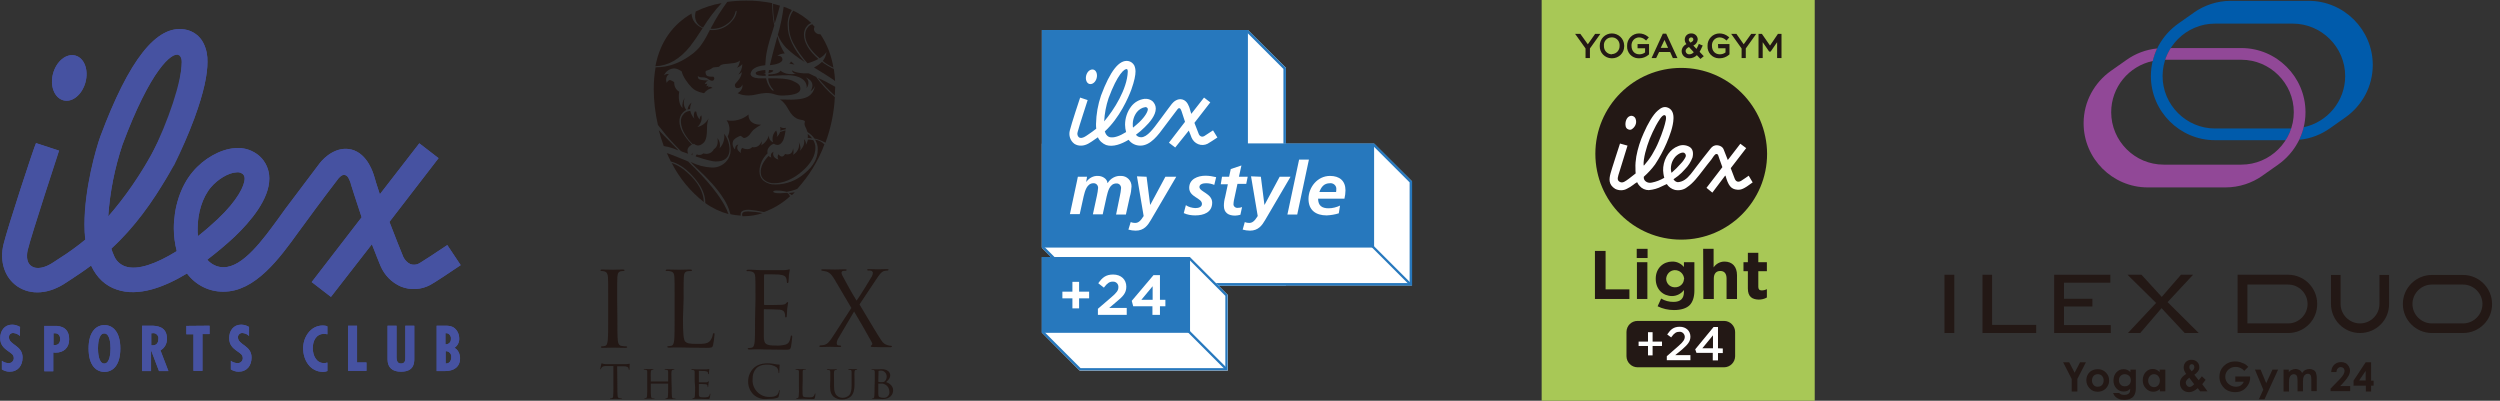 <?xml version="1.0" encoding="utf-8"?>
<!-- Generator: Adobe Illustrator 27.5.0, SVG Export Plug-In . SVG Version: 6.00 Build 0)  -->
<svg version="1.1" id="レイヤー_1" xmlns="http://www.w3.org/2000/svg" xmlns:xlink="http://www.w3.org/1999/xlink" x="0px"
	 y="0px" viewBox="0 0 1196.6 191.8" style="enable-background:new 0 0 1196.6 191.8;" xml:space="preserve">
<rect x="0" y="0" width="1196.6" height="191.8" fill="#333333" stroke="none"/>
<style type="text/css">
	.st0{fill:#A8C856;}
	.st1{fill:#231815;}
	.st2{fill:#FFFFFF;}
	.st3{fill:#4652A1;}
	.st4{fill:#2778BD;}
	.st5{fill:#005BAB;}
	.st6{fill:#914897;}
</style>
<rect x="737.9" class="st0" width="130.7" height="191.8"/>
<path class="st1" d="M804.7,32.5c-22.7,0-41.1,18.4-41.1,41.1s18.4,41.1,41.1,41.1s41.1-18.4,41.1-41.1
	C845.7,50.9,827.3,32.5,804.7,32.5"/>
<path class="st2" d="M782.9,57c-0.3-1.1-1.5-1.8-2.6-1.5c0,0,0,0,0,0c-1.8,0.5-2.6,3-2.2,4.9c0.2,1.1,1.2,1.8,2.3,1.7
	c0.2,0,0.3-0.1,0.4-0.1C782.6,61,783.6,58.9,782.9,57"/>
<path class="st2" d="M837,84.1c0,0-2.7,1.9-3.7,2.5c-1.5,0.8-2.5,0.2-3-1.1c-0.4-1.1-1.9-5-1.9-5l7.4-9.6l-2.8-2.1l-6,7.8
	c-0.8-2.2-1.2-2.9-2-5.1c-0.6-1.6-2.7-2.2-4.1-1.9c-1.3,0.3-1.9,1.2-2.7,2.2c-2.6,3.2-4,5.1-6.4,8.2c-1.6,2.1-3.4,4.8-5.5,6.1
	c-0.9,0.6-2,1-3.2,1.1c-0.9-0.1-1.6-0.6-2.1-1.4c0.5-0.4,1.5-1.1,2.2-1.6c1.2-1,2.3-2,3.3-3.2c1.6-1.6,2.8-3.5,3.6-5.6
	c0.5-2.1,0.3-4.2-1.6-5.2c-1.7-0.9-3.7-1-5.4-0.2c-3.5,1.3-6.5,5.2-7,10c-0.1,1.1-0.1,2.1,0.1,3.2c0.1,0.6,0.2,1.3,0.4,1.9
	c-1.9,1.1-3.9,1.9-6,2.3c-2.2,0.5-4.1-1-3.8-2.8c2-1.8,3.8-3.7,5.4-5.9c2.1-3.2,4-6.7,5.5-10.2c1.5-3.5,3.2-8,3.3-11.7
	c0.1-2.2-0.5-4.3-2.5-5.2s-3.5,0-5.1,1.4c-2.2,1.9-4.7,6.2-6.7,10.8c-1.6,3.5-2.8,7.3-3.5,11.1c-0.3,1.9-0.5,3.8-0.4,5.7
	c0,0.9,0,1.5,0.1,2.4c-0.6,0.5-2,1.6-3.2,2.5c-1.7,1.2-3,2.4-4.5,1.5s-0.8-2.4,0-5c0.5-1.7,3.8-12.3,3.8-12.3l-3.6-1
	c0,0-4.3,13.2-4.5,14.2c-0.8,2.9-1,5.5,2.2,7.5c1.8,0.9,4,0.9,5.7-0.1c1-0.5,2-1.1,2.9-1.8c0.6-0.5,1.2-0.9,1.9-1.3
	c0.3,0.7,0.7,1.3,1.2,1.8c1.1,1.3,2.7,2,4.4,2c2.2-0.2,4.3-0.8,6.2-1.8c1.2-0.5,1.6-0.8,2.4-1.1c0.9,1.4,2.3,2.4,3.9,2.8
	c2,0.4,4.2,0,5.8-1.3c2.9-1.9,5.2-5,7.6-8.1c1.5-2,2.4-3.1,4-5.1c0.9-1.2,1.6-2.7,2.5-2.7s0.9,1.2,1.4,2.4c0.6,1.6,1.4,3.9,1.4,3.9
	l-7.6,9.9l2.8,2.3l6.1-8.1h0.2c1.3,4.5,2.5,6.5,5.7,6.7c1.7,0.1,2.9-0.2,7.3-3.5L837,84.1z M796.3,61.4c-0.7,2.2-1.5,4.3-2.4,6.4
	c-0.9,2.2-2,4.3-3.2,6.3c-1.1,1.8-2.4,3.5-3.8,5.1l-0.2-0.1c-0.2-3.2,1.3-8.5,2.9-12.6c0.9-2.2,1.9-4.3,3-6.4c1.2-2.1,2.8-5,4-5
	C798.3,55.2,797,59,796.3,61.4 M800,82.6c-0.7-2.7,0.1-5.6,2-7.7c1.6-1.6,3.4-2.2,4.2-1.7c0.6,0.4,0.9,1.2,0.6,1.9
	c-0.6,1.2-1.4,2.3-2.3,3.2c-1.3,1.5-2.8,3-4.3,4.3L800,82.6z"/>
<path class="st1" d="M783.8,153.6h41.4c2.9,0,5.3,2.4,5.3,5.3v11.6c0,2.9-2.4,5.3-5.3,5.3h-41.4c-2.9,0-5.3-2.4-5.3-5.3v-11.6
	C778.5,155.9,780.9,153.6,783.8,153.6z"/>
<polygon class="st2" points="791,159 788.8,159 788.8,163.5 784.3,163.5 784.3,165.6 788.8,165.6 788.8,170.1 791,170.1 791,165.6 
	795.5,165.6 795.5,163.5 791,163.5 "/>
<path class="st2" d="M805.1,167.3c2.7-2.4,4-3.8,4-6.2c0-2.7-2.1-4.7-5.1-4.7s-4.4,1.4-5.8,3.4l-0.2,0.3l1.9,1.4l0.2-0.3
	c1.3-1.8,2.3-2.4,3.7-2.4c1.4-0.1,2.5,1,2.6,2.3c0,0,0,0.1,0,0.1c0,1.3-0.7,2.4-3,4.4l-5.6,4.9v1.9h11.3v-2.4h-7.3L805.1,167.3z"/>
<path class="st2" d="M822.3,166.7v-10.2h-2.1l-8.8,10.7l0.6,1.7h7.8v3.6h2.5V169h2.3v-2.2L822.3,166.7z M814.8,166.7l5.1-6.2v6.2
	H814.8z"/>
<polygon class="st1" points="763.4,120.1 768.5,120.1 768.5,138.5 779.9,138.5 779.9,143.1 763.4,143.1 "/>
<path class="st1" d="M783.4,119.1h5.2v4.4h-5.2V119.1z M783.5,125.5h5v17.6h-5V125.5z"/>
<path class="st1" d="M793.4,146.6l1.7-3.7c1.8,1.1,3.8,1.6,5.9,1.6c3.4,0,5-1.6,5-4.8v-0.9c-1.3,1.8-3.5,2.9-5.7,2.9
	c-4.1,0-7.8-3-7.8-8.2v-0.1c0-5.2,3.8-8.2,7.8-8.2c2.2-0.1,4.3,0.9,5.7,2.6v-2.3h5v13.6c0,3.1-0.8,5.4-2.2,6.9
	c-1.6,1.6-4.2,2.4-7.6,2.4C798.5,148.4,795.8,147.8,793.4,146.6 M806.1,133.4L806.1,133.4c-0.2-2.4-2.2-4.2-4.6-4.1
	c-2.1,0.1-3.8,1.8-4,4v0.1c0,2.2,1.7,4,3.9,4.1c0.1,0,0.2,0,0.3,0c2.2,0.1,4.2-1.6,4.3-3.8C806.1,133.6,806.1,133.5,806.1,133.4"/>
<path class="st1" d="M815.2,119.1h5v8.9c1.1-1.7,3.1-2.8,5.2-2.8c3.8,0,6,2.5,6,6.5v11.4h-5v-9.8c0-2.4-1.1-3.6-3-3.6
	s-3.1,1.2-3.1,3.6v9.8h-5L815.2,119.1z"/>
<path class="st1" d="M836.6,138.1v-8.3h-2.1v-4.3h2.1V121h5v4.5h4.1v4.3h-4.1v7.5c0,1.1,0.5,1.7,1.6,1.7c0.9,0,1.7-0.2,2.5-0.6v4
	c-1.2,0.7-2.6,1-3.9,1C838.7,143.3,836.6,142.1,836.6,138.1"/>
<polygon class="st1" points="763.5,16.2 760,21.2 756.4,16.2 753.9,16.2 758.9,23.2 758.9,27.8 761,27.8 761,23.2 766,16.2 "/>
<path class="st1" d="M771.5,16c-3.2,0-5.8,2.6-5.8,5.9c0,0,0,0.1,0,0.1l0,0c-0.1,3.2,2.4,5.8,5.6,5.9c0.1,0,0.2,0,0.3,0
	c3.2,0,5.8-2.5,5.8-5.7v-0.5C777.3,18.5,774.7,16,771.5,16C771.5,16,771.5,16,771.5,16 M771.5,26c-2.1,0-3.8-1.7-3.8-3.9
	c0-0.1,0-0.1,0-0.2c-0.2-2.1,1.4-3.9,3.5-4c2.1-0.2,3.9,1.4,4,3.5c0,0.2,0,0.4,0,0.5l0,0c0.1,2.1-1.5,3.9-3.6,4
	C771.6,25.9,771.6,25.9,771.5,26"/>
<path class="st1" d="M783.9,23.1h3.5v2c-0.8,0.6-1.7,0.9-2.7,0.9c-2.3,0-3.8-1.6-3.8-4.1c-0.1-2.1,1.4-3.9,3.5-4c0,0,0.1,0,0.1,0
	c1.1,0,2.1,0.4,2.9,1.1l0.5,0.4l1.3-1.5l-0.5-0.4c-1.2-1-2.7-1.5-4.2-1.5c-3.2,0-5.8,2.7-5.7,5.9c0,0,0,0.1,0,0.1l0,0
	c-0.2,3.1,2.2,5.8,5.3,5.9c0.2,0,0.4,0,0.5,0c1.7,0,3.2-0.6,4.5-1.7l0.2-0.2v-4.9h-5.5V23.1z"/>
<path class="st1" d="M795.9,16.1l-5.4,11.7h2.2l1.4-2.9h5.3l1.3,2.9h2.2l-5.4-11.7H795.9z M794.9,22.9l1.8-3.8l1.7,3.8H794.9z"/>
<path class="st1" d="M814.7,22.4l0.3-0.6l-1.9-0.8l-0.2,0.6c-0.3,0.6-0.5,1.2-0.9,1.8l-1.5-1.6c1.2-0.5,2-1.6,2.1-2.9
	c0-1.6-1.3-2.9-3-2.9c0,0,0,0,0,0c-1.7-0.1-3.1,1.1-3.2,2.8c0,0.1,0,0.1,0,0.2c0,0.8,0.3,1.5,0.8,2.1c-1.3,0.6-2.2,1.8-2.3,3.3
	c0,2,1.6,3.5,3.6,3.5c0.1,0,0.1,0,0.2,0c1.3,0,2.6-0.6,3.5-1.5l1.7,1.8l1.6-1.3l-2-2.1C813.9,24,814.4,23.2,814.7,22.4 M808.4,22.5
	l2.3,2.5c-0.5,0.6-1.3,1-2.1,1c-0.9,0.1-1.7-0.6-1.8-1.5c0,0,0-0.1,0-0.1C806.8,23.6,807.4,23,808.4,22.5 M809.5,17.9
	c0.6,0,1,0.4,1,1l0,0c0,0.2,0,0.9-1.4,1.5c-0.6-0.7-0.8-1-0.8-1.4C808.4,18.3,808.9,17.9,809.5,17.9
	C809.5,17.9,809.5,17.9,809.5,17.9"/>
<path class="st1" d="M822.4,23.1h3.5v2c-0.8,0.6-1.7,0.9-2.7,0.9c-2.3,0-3.8-1.6-3.8-4.1c-0.1-2.1,1.4-3.9,3.5-4c0,0,0.1,0,0.1,0
	c1.1,0,2.1,0.4,2.9,1.1l0.5,0.4l1.3-1.5l-0.5-0.4c-1.2-1-2.7-1.5-4.2-1.5c-3.2,0-5.8,2.7-5.7,5.9c0,0,0,0.1,0,0.1l0,0
	c-0.2,3.1,2.2,5.8,5.3,5.9c0.2,0,0.4,0,0.5,0c1.7,0,3.2-0.6,4.5-1.7l0.2-0.2v-4.9h-5.5L822.4,23.1z"/>
<polygon class="st1" points="834.6,21.2 831.1,16.2 828.6,16.2 833.6,23.2 833.6,27.8 835.6,27.8 835.6,23.2 840.6,16.2 838.2,16.2 
	"/>
<polygon class="st1" points="851,16.2 847.2,21.8 843.3,16.2 841.7,16.2 841.7,27.8 843.7,27.8 843.7,20.2 846.8,24.7 847.5,24.7 
	850.6,20.2 850.6,27.8 852.7,27.8 852.7,16.2 "/>
<path class="st3" d="M9.5,160.8c-0.8-0.8-1.9-1.3-3.1-1.4c-1.1-0.1-2.1,0.7-2.1,1.8c0,0.1,0,0.2,0,0.3c0,3.6,6.5,3.8,6.5,9.6
	c0,3.9-2.2,6.8-6.2,6.8c-1.3,0-2.6-0.4-3.7-1.1v-4.1c0.9,0.7,2.1,1.1,3.2,1.1c1.3,0.1,2.4-0.9,2.5-2.2c0-0.1,0-0.1,0-0.2
	c0-1.7-1.3-2.3-2.5-3.2c-2.5-1.7-4-3.3-4-6.4c0-3.4,2-6.4,5.7-6.4c1.3,0,2.6,0.4,3.8,1.1L9.5,160.8z"/>
<path class="st3" d="M25.5,159.5h0.8c1.8,0,2.5,1.3,2.5,2.8c0,2.2-1.2,3-3.2,2.9V159.5z M25.5,177.6v-8.9l1,0.1c4,0,6.6-2.3,6.6-6.4
	c0-7-6.4-6.4-7.4-6.4h-4.5v21.7H25.5z"/>
<path class="st3" d="M46.9,166.8c0-1.9,0.2-7.2,3-7.2s3,5.3,3,7.2c0,1.7-0.2,7.2-3,7.2S46.9,168.5,46.9,166.8z M50,155.6
	c-3.8,0-7.6,3-7.6,11.2S46.1,178,50,178s7.6-3,7.6-11.2S53.8,155.6,50,155.6z"/>
<path class="st3" d="M72.3,159.5h0.6c1.3-0.3,2.6,0.6,2.9,1.9c0,0.3,0.1,0.5,0,0.8c0,1.8-0.8,3.1-2.7,3.1h-0.7V159.5z M72.3,177.6
	v-10l0,0l3.8,10h4.5l-3.8-9.9c2-1.1,3.2-3.3,3.1-5.6c0-5.9-4.9-6.2-7.6-6.2H68v21.7L72.3,177.6z"/>
<path class="st3" d="M100.3,155.9v4h-3.4v17.6h-4.3V160h-3.4v-4L100.3,155.9z"/>
<path class="st3" d="M119.2,160.8c-0.8-0.8-1.9-1.3-3.1-1.4c-1.1-0.1-2.1,0.7-2.2,1.8c0,0.1,0,0.2,0,0.3c0,3.6,6.5,3.8,6.5,9.6
	c0,3.9-2.2,6.8-6.2,6.8c-1.3,0-2.6-0.4-3.7-1.1v-4.1c0.9,0.7,2.1,1.1,3.2,1.1c1.3,0.1,2.4-0.9,2.5-2.2c0-0.1,0-0.1,0-0.2
	c0-1.7-1.3-2.3-2.5-3.2c-2.5-1.7-4-3.3-4-6.4c0-3.4,2-6.4,5.7-6.4c1.3,0,2.7,0.4,3.8,1.1L119.2,160.8z"/>
<path class="st3" d="M156.7,160c-0.5-0.1-1.1-0.2-1.6-0.2c-3.8,0-5.4,3.4-5.4,6.8s1.6,7.2,5.4,7.2c0.6,0,1.1-0.1,1.6-0.3v4.1
	c-0.6,0.2-1.3,0.4-2,0.4c-6.2,0-9.6-5.6-9.6-11.3c0-5.4,3.6-10.9,9.4-10.9c0.7,0,1.5,0.1,2.2,0.4L156.7,160z"/>
<path class="st3" d="M170.9,155.9v17.6h4.5v4h-8.8v-21.6H170.9z"/>
<path class="st3" d="M189.8,155.9v14c0,1.6-0.2,4.1,2.1,4.1c2.1,0,2.1-1.6,2.1-3.2v-14.9h4.3v15.8c0,2.3-0.3,6.2-6.4,6.2
	c-4,0-6.4-1.9-6.4-5.9v-16.1H189.8z"/>
<path class="st3" d="M216,171c0,1.8-1,3.1-2.7,3v-5.9c1.4-0.1,2.7,1,2.7,2.5C216,170.7,216,170.9,216,171z M213.1,177.6
	c3.9,0,7.1-1.8,7.1-6.1c0-1.9-0.9-4.2-2.7-5c1.5-1,2.4-2.7,2.3-4.5c0-1.9-0.8-3.7-2.2-4.9c-1.4-1.1-2.8-1.2-4.5-1.2H209v21.7
	L213.1,177.6z M215.8,162.1c0.2,1.4-0.8,2.6-2.2,2.7c-0.1,0-0.3,0-0.4,0v-5.3c1.3-0.2,2.4,0.7,2.6,2
	C215.9,161.7,215.9,161.9,215.8,162.1L215.8,162.1z"/>
<path class="st3" d="M40.9,39.4c-1.6,5.9-6.3,9.8-10.6,8.6s-6.5-6.9-4.9-12.8s6.4-9.8,10.7-8.6S42.5,33.5,40.9,39.4z"/>
<path class="st3" d="M214.1,117.3c-5.8,3.9-12.4,8.2-13.5,8.8c-1.3,0.7-2.9,0.8-4.2,0.3c-1.5-0.7-2.7-2-3.4-3.5
	c-0.8-1.9-4.2-10.4-6.6-16.7l23.5-30.5l-9.2-7.1L181.8,93c-1.4-4.2-2.5-7.8-2.6-8.3c-0.5-1.7-3.2-11.1-10.9-13.1
	c-7-1.8-13,3.5-15.4,6.7c-0.1,0.1-9.9,13.1-16.5,21.9l-2.8,3.9c-7.7,10.6-17.3,23.8-26.5,23.8c-3,0.1-5.9-1.3-7.9-3.6
	c4.6-3.5,9-7.2,13.2-11.1c7.5-7.2,16.5-17.8,16.5-27.7v-0.2c0-4-1.7-7.9-4.7-10.6c-3.2-2.8-7.4-4.2-11.7-3.8c-7,0.5-15,5-20.3,11.4
	c-5.9,7-9,17.2-9,27c0,3.7,0.5,7.3,1.4,10.9c-9.5,5.9-18.7,9.4-24.7,7.3c-2.5-0.9-4.5-2.8-5.4-5.3c-0.5-1-0.9-2.1-1.2-3.2
	c8.8-8.3,19.2-20.6,29.8-39.6l0.1-0.1l0.1-0.1c3.6-7.3,6.9-14.9,9.7-22.5c4.8-13,6.3-21.4,6.3-27c0.1-3.1-0.5-6.2-1.9-9
	c-1.7-3.5-5.1-6-9-6.6c-13.4-2.2-26.6,14.5-40.3,51.2c-2,5.5-7.6,24.8-7.6,42.2c0,2.4,0.1,4.8,0.4,7.2c-3.9,3.2-8,6.2-12.3,8.9
	l-2.9,1.9c-4.1,2.8-8.2,3.6-10.6,1.9c-2-1.3-2.6-4.2-1.8-7.7c1.9-7.8,14.9-47.2,15-47.6l-11-3.6C16.4,70,3.7,108.7,1.7,116.9
	s0.5,15.9,6.5,20.1c6.6,4.5,15.4,3.8,23.7-1.9l2.6-1.7c2.4-1.6,5.5-3.6,9.1-6.3c0,0,0,0.1,0.1,0.2c2.7,5.7,6.8,9.5,12.2,11.3
	c10.4,3.6,22.8-1.2,33.6-7.7c4.1,5.5,10.6,8.8,17.5,8.7c15.1,0,26.7-15.8,35.9-28.6l2.8-3.8C152,98.5,161.5,86,162,85.4
	c1.1-1.2,1.9-1.9,3.2-1.6s1.9,1.8,2.7,4v0.1V88c0.1,0.4,2.8,8.8,5.2,16l-23.9,31l9.2,7.1l19.6-25.2c1.8,4.7,3.6,9,4.1,10.3
	c1.9,4.5,5.4,8.1,9.9,10c4.5,1.8,9.6,1.5,13.9-0.8c1.8-0.9,10.8-6.9,14.6-9.5L214.1,117.3z M58.6,69.3c13.5-36,23.6-44.5,26.9-42.9
	c0.9,0.4,1.5,1.7,1.5,3.3c0,9.1-6.5,28.5-14.4,44.2c-5.8,10.6-12.8,20.6-20.8,29.7C52.6,91.9,54.9,80.4,58.6,69.3L58.6,69.3z
	 M94.6,109.3c0-7.2,2.2-14.7,6.3-19.6c3.3-3.9,8.4-7,12.2-7.2c1.1-0.2,2.2,0.1,3.1,0.8c0.6,0.5,0.9,1.3,0.9,2.1v0.1
	c0,3.3-3.3,10.3-12.8,19.3c-3,2.8-6.2,5.6-9.5,8.2C94.6,111.7,94.5,110.5,94.6,109.3L94.6,109.3z"/>
<path class="st3" d="M9.5,160.8c-0.8-0.8-1.9-1.3-3.1-1.4c-1.1-0.1-2.1,0.7-2.1,1.8c0,0.1,0,0.2,0,0.3c0,3.6,6.5,3.8,6.5,9.6
	c0,3.9-2.2,6.8-6.2,6.8c-1.3,0-2.6-0.4-3.7-1.1v-4.1c0.9,0.7,2.1,1.1,3.2,1.1c1.3,0.1,2.4-0.9,2.5-2.2c0-0.1,0-0.1,0-0.2
	c0-1.7-1.3-2.3-2.5-3.2c-2.5-1.7-4-3.3-4-6.4c0-3.4,2-6.4,5.7-6.4c1.3,0,2.6,0.4,3.8,1.1L9.5,160.8z"/>
<path class="st3" d="M25.5,159.5h0.8c1.8,0,2.5,1.3,2.5,2.8c0,2.2-1.2,3-3.2,2.9V159.5z M25.5,177.6v-8.9l1,0.1c4,0,6.6-2.3,6.6-6.4
	c0-7-6.4-6.4-7.4-6.4h-4.5v21.7H25.5z"/>
<path class="st3" d="M46.9,166.8c0-1.9,0.2-7.2,3-7.2s3,5.3,3,7.2c0,1.7-0.2,7.2-3,7.2S46.9,168.5,46.9,166.8z M50,155.6
	c-3.8,0-7.6,3-7.6,11.2S46.1,178,50,178s7.6-3,7.6-11.2S53.8,155.6,50,155.6z"/>
<path class="st3" d="M72.3,159.5h0.6c1.3-0.3,2.6,0.6,2.9,1.9c0,0.3,0.1,0.5,0,0.8c0,1.8-0.8,3.1-2.7,3.1h-0.7V159.5z M72.3,177.6
	v-10l0,0l3.8,10h4.5l-3.8-9.9c2-1.1,3.2-3.3,3.1-5.6c0-5.9-4.9-6.2-7.6-6.2H68v21.7L72.3,177.6z"/>
<path class="st3" d="M100.3,155.9v4h-3.4v17.6h-4.3V160h-3.4v-4L100.3,155.9z"/>
<path class="st3" d="M119.2,160.8c-0.8-0.8-1.9-1.3-3.1-1.4c-1.1-0.1-2.1,0.7-2.2,1.8c0,0.1,0,0.2,0,0.3c0,3.6,6.5,3.8,6.5,9.6
	c0,3.9-2.2,6.8-6.2,6.8c-1.3,0-2.6-0.4-3.7-1.1v-4.1c0.9,0.7,2.1,1.1,3.2,1.1c1.3,0.1,2.4-0.9,2.5-2.2c0-0.1,0-0.1,0-0.2
	c0-1.7-1.3-2.3-2.5-3.2c-2.5-1.7-4-3.3-4-6.4c0-3.4,2-6.4,5.7-6.4c1.3,0,2.7,0.4,3.8,1.1L119.2,160.8z"/>
<path class="st3" d="M156.7,160c-0.5-0.1-1.1-0.2-1.6-0.2c-3.8,0-5.4,3.4-5.4,6.8s1.6,7.2,5.4,7.2c0.6,0,1.1-0.1,1.6-0.3v4.1
	c-0.6,0.2-1.3,0.4-2,0.4c-6.2,0-9.6-5.6-9.6-11.3c0-5.4,3.6-10.9,9.4-10.9c0.7,0,1.5,0.1,2.2,0.4L156.7,160z"/>
<path class="st3" d="M170.9,155.9v17.6h4.5v4h-8.8v-21.6H170.9z"/>
<path class="st3" d="M189.8,155.9v14c0,1.6-0.2,4.1,2.1,4.1c2.1,0,2.1-1.6,2.1-3.2v-14.9h4.3v15.8c0,2.3-0.3,6.2-6.4,6.2
	c-4,0-6.4-1.9-6.4-5.9v-16.1H189.8z"/>
<path class="st3" d="M216,171c0,1.8-1,3.1-2.7,3v-5.9c1.4-0.1,2.7,1,2.7,2.5C216,170.7,216,170.9,216,171z M213.1,177.6
	c3.9,0,7.1-1.8,7.1-6.1c0-1.9-0.9-4.2-2.7-5c1.5-1,2.4-2.7,2.3-4.5c0-1.9-0.8-3.7-2.2-4.9c-1.4-1.1-2.8-1.2-4.5-1.2H209v21.7
	L213.1,177.6z M215.8,162.1c0.2,1.4-0.8,2.6-2.2,2.7c-0.1,0-0.3,0-0.4,0v-5.3c1.3-0.2,2.4,0.7,2.6,2
	C215.9,161.7,215.9,161.9,215.8,162.1L215.8,162.1z"/>
<path class="st3" d="M40.9,39.4c-1.6,5.9-6.3,9.8-10.6,8.6s-6.5-6.9-4.9-12.8s6.4-9.8,10.7-8.6S42.5,33.5,40.9,39.4z"/>
<path class="st3" d="M214.1,117.3c-5.8,3.9-12.4,8.2-13.5,8.8c-1.3,0.7-2.9,0.8-4.2,0.3c-1.5-0.7-2.7-2-3.4-3.5
	c-0.8-1.9-4.2-10.4-6.6-16.7l23.5-30.5l-9.2-7.1L181.8,93c-1.4-4.2-2.5-7.8-2.6-8.3c-0.5-1.7-3.2-11.1-10.9-13.1
	c-7-1.8-13,3.5-15.4,6.7c-0.1,0.1-9.9,13.1-16.5,21.9l-2.8,3.9c-7.7,10.6-17.3,23.8-26.5,23.8c-3,0.1-5.9-1.3-7.9-3.6
	c4.6-3.5,9-7.2,13.2-11.1c7.5-7.2,16.5-17.8,16.5-27.7v-0.2c0-4-1.7-7.9-4.7-10.6c-3.2-2.8-7.4-4.2-11.7-3.8c-7,0.5-15,5-20.3,11.4
	c-5.9,7-9,17.2-9,27c0,3.7,0.5,7.3,1.4,10.9c-9.5,5.9-18.7,9.4-24.7,7.3c-2.5-0.9-4.5-2.8-5.4-5.3c-0.5-1-0.9-2.1-1.2-3.2
	c22.2-20,35.3-50.4,39.7-62.3c4.8-13,6.3-21.4,6.3-27c0.1-3.1-0.5-6.2-1.9-9c-1.7-3.5-5.1-6-9-6.6c-13.5-2.3-26.7,14.5-40.4,51.2
	c-2,5.5-7.6,24.8-7.6,42.2c0,2.4,0.1,4.8,0.4,7.2c-3.9,3.2-8,6.2-12.3,8.9l-2.9,1.9c-4.1,2.8-8.2,3.6-10.6,1.9
	c-2-1.3-2.6-4.2-1.8-7.7c1.9-7.8,14.9-47.2,15-47.6l-11-3.6C16.4,70,3.7,108.7,1.7,116.9s0.5,15.9,6.5,20.1
	c6.6,4.5,15.4,3.8,23.7-1.9l2.6-1.7c2.4-1.6,5.5-3.6,9.1-6.3c0,0,0,0.1,0.1,0.2c2.7,5.7,6.8,9.5,12.2,11.3
	c10.4,3.6,22.8-1.2,33.6-7.7c4.1,5.5,10.6,8.8,17.5,8.7c15.1,0,26.7-15.8,35.9-28.6l2.8-3.8C152,98.5,161.5,86,162,85.4
	c1.1-1.2,1.9-1.9,3.2-1.6s1.9,1.8,2.7,4v0.1V88c0.1,0.4,2.8,8.8,5.2,16l-23.9,31l9.2,7.1l19.6-25.2c1.8,4.7,3.6,9,4.1,10.3
	c1.9,4.5,5.4,8.1,9.9,10c4.5,1.8,9.6,1.5,13.9-0.8c1.8-0.9,10.8-6.9,14.6-9.5L214.1,117.3z M58.6,69.3C72,33.2,82.4,24.7,85.8,26.1
	c0.8,0.3,1.3,2,1.2,3.6c-1,25.8-20.4,57-35.2,73.9C52.6,91.9,54.9,80.4,58.6,69.3L58.6,69.3z M94.6,109.3c0-7.2,2.2-14.7,6.3-19.6
	c3.3-3.9,8.4-7,12.2-7.2c1.1-0.2,2.2,0.1,3.1,0.8c0.6,0.5,0.9,1.3,0.9,2.1v0.1c0,3.3-3.3,10.3-12.8,19.3c-3,2.8-6.2,5.6-9.5,8.2
	C94.6,111.7,94.5,110.5,94.6,109.3L94.6,109.3z"/>
<path class="st1" d="M373.4,60.7c0.1,0.6,0.2,1.3,0.1,1.9c0.6-0.3,1.3-0.4,2-0.6L376,62c0.1-0.5,0.1-0.8,0.1-0.8
	C375.2,61.4,374.2,61.3,373.4,60.7"/>
<path class="st1" d="M388.7,66.2c-0.6-0.8-1.3-1.5-2.1-2.1c0.1,0.6,0.1,1.3,0,1.9C387.4,66.1,388,66.1,388.7,66.2"/>
<path class="st1" d="M379.6,71c-0.4,4-3.8,2.7-3.8,2.7c-1.6,2.7-3.2,0.1-3.2,0.1c-0.5,0.8-0.5,1.8,0,2.6c-3.1-0.9-2.6-3.2-2.4-3.8
	l-0.8,0.6c-0.5,0.6-0.6,1.5-0.2,2.2c-0.5-0.1-1-0.4-1.3-0.8c-2.5,2.6-3.8,5.1-3.8,7.8c0,1.5,0.6,2.9,1.8,3.8c1.3,1,2.9,1.6,4.6,1.5
	c4.5,0,9-1.9,13.3-5.6s6.5-7.6,6.5-11.5c0-1.2-0.4-2.4-1-3.5c-0.8-0.2-1.7-0.3-2.6-0.3c-0.2,0.9-0.5,1.8-1,2.6
	c0.2-0.9-0.1-1.9-0.7-2.6h-0.2c0.9,2.8-2.1,5.5-2.1,5.5c1.2-1.4-0.4-4.3-0.4-4.3c1,4.1-2.7,6.1-2.7,6.1
	C380.1,72.9,379.6,71,379.6,71"/>
<path class="st1" d="M385.4,16.7c0,3.5,2.3,7.2,6.8,11.1l0.1,0.1c1.3-0.7,2.5-1.8,3.3-3c-0.2,1.6-0.8,3-1.8,4.3
	c1.6,1.3,3.3,2.3,5.1,3.2c-0.9-5.7-3-11.2-6.2-16c-0.1,0-0.3,0-0.4,0c-0.7,0-1.4-0.3-1.9-0.8c-0.5-0.4-0.8-1-0.8-1.7
	c0-0.4,0.1-0.8,0.3-1.1c-0.4-0.4-0.7-0.8-1.1-1.2c-0.8,0.2-1.6,0.7-2.1,1.4C385.8,14,385.4,15.4,385.4,16.7"/>
<path class="st1" d="M331,74.2l0.4,0.1c0-0.4,0-0.8,0-1.2C331.2,73.5,331.1,73.8,331,74.2"/>
<path class="st1" d="M390.6,36.8c-1.3-0.6-2.4-1.2-3.5-1.7c-0.7,0-1.5,0-2.4,0c-4.7-0.3-5.7-1.5-5.7-1.5c0.2,1,1.1,1.7,2.1,1.7
	c-5.3,0.9-7.5-1.5-7.5-1.5s-0.4,1.3-3.8,1.7c-0.7,0.1-1.3,0.1-2,0.1c0,0.2,0,0.5,0,0.8c0.7,0,1.3-0.1,1.7-0.1c1.7,0,7.9-0.7,10.8,0
	c6.7,1.4,5.8,5.9,5.8,5.9c2.2-3.5-0.5-5.2-0.5-5.2c5.6,2.4,2.3,6.7,2.3,6.7c1-0.6,1.7-1.4,2.1-2.5c-0.2,2.2-1.6,4.2-3.6,5.2
	c-2.4,1.3-7.4,1.3-7.8,1.3l-5.4-0.1c0,0,1.9,0.6,4.3,5s5.1,4.5,5.6,4.7s1.7,0,2.2,0.9c-0.2,0.5-0.3,1-0.2,1.5
	c0.2,0.7,0.5,1.3,0.8,1.9c0.2,0.5,0.4,1,0.6,1.6c1.3,0.8,2.4,1.8,3.3,3.1c1.9,0.4,3.6,1.1,5.3,2c2.6-7,4.1-14.4,4.5-21.8
	C396.3,43.7,393.3,40.5,390.6,36.8"/>
<path class="st1" d="M373.3,2.7c-1.1-0.3-2.2-0.6-3.3-0.9l0,0c0,3.2,0.2,6.4,0.8,9.5C371.9,7.9,372.7,5.1,373.3,2.7"/>
<path class="st1" d="M349.2,71.3c-0.1-2.6-1-5.2-2.6-7.3c0.4,2.5-0.4,5.1-2.2,7c0.5-1.7,0.1-3.5-1-4.9c0.8,4.1-1.7,5.3-1.7,5.3
	c-0.9,1.9-3.1,2.7-5,2c-0.9,0.8-2.1,1-3.2,0.5c-0.3,0.3-0.5,0.6-0.5,1c4.9,1.6,8.1,2.4,9.6,2.4C347,77.3,349.2,75.3,349.2,71.3"/>
<path class="st1" d="M329.4,77.3c-2.6-1.1-5.3-2.2-7.9-3.2c-0.8-0.3-1.5-0.6-2.3-0.8c0.6,1.4,1.2,2.7,1.9,4c3.3,0.8,6.8,3,10.3,6.8
	c4.1,4.4,6.2,8.7,6.2,13.1c3.3,2.4,7.1,4.2,11.1,5.3c-2-5.8-7.4-13.2-16.2-22.1C331.8,79.8,330.8,78.8,329.4,77.3"/>
<path class="st1" d="M391.4,71.6c0,4.2-2.1,8-6.4,11.5c-3.9,3.4-8.8,5.2-13.9,5.2c-2,0.1-4-0.5-5.5-1.7c-1.4-1.1-2.1-2.8-2.1-4.6
	c0.1-3.3,1.5-6.4,3.9-8.6c-0.2-0.7-0.1-1.5,0.2-2.2c0.6-1.1,1.5-2,2.7-2.4c2.8,1.6,3.9-0.6,4.3-1.2c0.7-1,1.2-3.6,1.4-5.2
	c-0.8,0.2-1.6,0.4-2.3,0.7l-0.3,0c-0.3,1-0.9,1.9-1.7,2.5c0.8-1-0.2-3.1-0.2-3.1c-1.6,1.4-2.1,3.6-1.5,5.6c-1.3-0.5-2.1-1.9-2-3.3
	c-0.6,2.1-1.9,3.8-3.8,4.8c0.6-0.5,0.3-2,0.3-2c-0.5,2-2.5,3.3-4.5,2.8c-1.6,2-4.8,0.4-4.8,0.4c-1.2,1.6-0.4,2.5-0.4,2.5
	c-3.3-1.9-1.4-4.1-1.4-4.1c-1.7,0.2-1.6,2.3-1.6,2.3c-1.1-1-1.4-2.6-0.9-4c0.5-1.4,3.5-2.5,3.5-2.5c0.4,0.2,0.9,0.5,1.3,0.9
	c0.8,0.5,2-0.4,2.6-0.9s1.5-2.1,2.4-2.9c1.1-0.9,2.3-1.7,3.6-2.4c-6.7,0-6-4.9-6-4.9c-2.9,2.4-6.7,3.5-10.5,2.8
	c1.6,2.3,1.8,5.2,0.5,7.7c0.9,2,1.4,4.1,1.4,6.3c0.1,2.3-0.9,4.6-2.6,6.2c-1.7,1.6-4,2.5-6.4,2.4c-3.6-0.2-7-1.1-10.2-2.7
	c0.4,0.4,1.3,1.3,2.6,2.6c6,5.5,10.3,10.4,13,14.6c1.6,2.4,2.8,5,3.5,7.8c1.6,0.4,3.3,0.6,5,0.7c-0.1-0.2-0.1-0.5-0.1-0.7
	c0-1.4,1.3-2.1,3.9-2.1c2.5,0.2,4.9,0.6,7.3,1.1c4.6-1.7,8.8-4.2,12.4-7.5c-0.2-0.7-0.7-1.3-1.3-1.7c-1.5,0.1-2.6,0.2-3.4,0.2
	c-2.2,0-3.3-0.3-3.3-0.8c0-0.3,0.6-0.5,1.7-0.5c1.6,0,3.2,0.2,4.8,0.6c1.7-0.3,3.4-0.7,5-1.4c5.6-6.2,10.1-13.4,13-21.3
	c-1.2-1.2-2.8-2-4.5-2.3C391.1,68.5,391.5,70.1,391.4,71.6"/>
<path class="st1" d="M332.1,68.8c1.6,1.2,2.7,1.1,4.4-0.2s1.9-4.4,1.9-7.5c0-1.5,0.3-3.1,0.8-4.5c-1.1,2.1-3.1,3.7-5.4,4.2
	c1.6-1.4,2.4-3.6,1.9-5.6c-0.8,0.5-0.8,2-0.8,2c-0.9-1-1.5-2.3-1.6-3.7l-0.7-0.2c-0.6,1.1-0.7,2.4-0.2,3.5c-1-1-1.7-2.3-2-3.7
	c-0.4,0-0.8,0.1-1.2,0.2l0,0l0,0c-0.7,0.2-1.4,0.6-1.9,1.2c-1,1-1.5,2.4-1.4,3.8c0.1,2.1,0.8,4.1,1.9,5.9c1.1,1.8,2.4,3.5,3.9,4.9
	C332,68.9,332.1,68.8,332.1,68.8"/>
<path class="st1" d="M331,49.1c-1.1,0.8-1.8,2.1-1.9,3.4c0.4-0.2,0.8-0.3,1.2-0.3C330.3,51.1,330.6,50,331,49.1"/>
<path class="st1" d="M317.8,64.9c-0.9-0.9-1.7-1.7-2.5-2.6c0.7,2.6,1.5,5.1,2.4,7.6c2.4,0.4,4.7,1.1,7,2.1
	C324.6,71.7,322.2,69.4,317.8,64.9"/>
<path class="st1" d="M336.5,13.2c2.6-4.2,5.5-8.1,8.9-11.7c-4.3,0.7-8.5,2.1-12.4,4c-0.2,0.7-0.3,1.4-0.3,2.1
	C332.6,10,334.1,12.3,336.5,13.2"/>
<path class="st1" d="M366.3,33.5c-2.3,0.2-4.8,0.7-4.6,1.6c0.1,1.1,2.6,1.2,4.8,1.2c0-0.3-0.1-0.6-0.1-0.9c-0.4-0.1-0.7-0.2-1-0.4
	c0.3,0.1,0.7,0.1,1,0.1C366.4,34.6,366.3,34.1,366.3,33.5"/>
<path class="st1" d="M389.6,32.3c4,2.4,6.8,4.2,8.6,5.4c0.5,0.3,1,0.7,1.5,1.1c-0.1-2-0.3-3.9-0.6-5.8c-2-0.9-3.9-2-5.7-3.4
	C392.3,30.7,391,31.6,389.6,32.3"/>
<path class="st1" d="M330.3,22.2c1.5-1.9,3.5-4.8,6-8.7c-3.4-1.5-5.1-3.8-5.3-7c-8.6,5-15,13.1-17.3,25.2
	C319.8,31.5,325.3,28.4,330.3,22.2"/>
<path class="st1" d="M329,82.6c-2.2-2.1-4.7-3.6-7.5-4.6c3.7,7.3,9,13.7,15.4,18.7C336.7,91.8,334.1,87.1,329,82.6"/>
<path class="st1" d="M379,93.4c0.5-0.4,1-0.9,1.4-1.4c-1,0.2-2,0.3-3,0.4C378,92.7,378.5,93,379,93.4"/>
<path class="st1" d="M355.2,102.8c0,0.2,0.1,0.5,0.2,0.7h0.5c3.1,0,6.2-0.5,9.1-1.5c-2.3-0.5-4.6-0.7-6.9-0.8
	C356.1,101.2,355.1,101.7,355.2,102.8"/>
<path class="st1" d="M325.5,71.9l0.4,0.4l0.6,0.3l0.9,0.3l2,0.7c-0.3-0.6-0.4-1.3-0.3-2c0.1-1,1.2-1.9,2.1-2.4l0,0
	c-4-4.1-6-7.8-6-11.2c0-1.6,0.6-3.2,1.8-4.3c0.4-0.4,1-0.8,1.5-1.1c-2.2-2.6-0.7-5.9-0.7-5.9c-1,1.5-1.4,3.3-1.1,5
	c-2.6-2.5-1.6-7.8-1.6-7.8c-1.6-0.9-2.5-2.7-2.4-4.6c-0.6-0.4-1.3-0.8-2.1-1c-0.7,0.2-1.2,0.7-1.5,1.4c-1-3,1.1-4.2,1.1-4.2
	c-0.8-0.2-1.7,0-2.4,0.6c0.7-1.6,2.1-2.8,3.8-3.2c2.2-0.7,4.7,1.3,4.7,1.3c0.5,2.4,2.8,5.7,4.9,7.8s5.8,2.6,5.8,2.6
	c1-1.3,2.4-2.2,4-2.5c0,0-1.1-1.1-2.1-0.2c0,0,0.1-0.8,0.4-0.9c0,0-1,0.1-1.2,0.4c0,0,0.2-1.2,0.6-1.3c0,0-1.1,0-1.4,0.2
	c0,0,0.7-1.7,1.7-1.6c0,0-0.1-0.2-0.7-0.2c-1,0-1.9-0.1-2.8-0.3c-0.5-0.2-1.4,0-1.5-1.8c0.3,0.2,0.6,0.4,0.9,0.5
	c0.4,0.1,0.9,0.2,1.3,0.1c0.6,0,1.2,0.1,1.8,0.3c0.4,0.1,1.6,1,2.1,1.2s1.3,0.4,1.7-0.5c0.2-0.5,0.1-1-0.4-1.3
	c-0.9,0.1-1.7,0-2.6-0.2c-0.6-0.2-0.9-0.7-1-1.3c-0.1-0.3-0.1-0.6-0.1-0.9c0-0.1,0.2-0.3,0.3-0.4s1.5-0.5,1.7-0.6
	c0.4-0.2,0.8-0.5,1.2-0.7c0.3-0.3,0.7-0.4,1.1-0.4c0.5,0,2-0.2,2.1-0.2c0.2-0.2,0.4-0.4,0.6-0.6c0.5-0.4,1.1-0.6,1.8-0.7
	c0.5,0,3.9-0.4,4.7-0.5s2.5-0.6,3-1.3c0,0-0.3,2.5-1.5,3.5c1-0.3,1.9-0.9,2.6-1.7c0,1.8-0.7,3.6-1.9,5c0.6-0.3,1.2-0.7,1.7-1.2
	c-0.1,1.2-0.6,2.3-1.2,3.2c-0.5,0.8-1.1,1.4-1.7,2.1c-0.6,0.5-0.6,1.5-0.1,2c0.1,0.1,0.3,0.3,0.4,0.3c1.2,0.3,2.5-0.4,2.8-1.6
	c0,0,0-0.1,0-0.1c0,0,0.7,2.4-2.2,4.2c0,0,3.2,2,9,0.6c1.5-0.4,3-0.6,4.6-0.7c1.5,0,2.9,0.2,4.3,0.7c1.4,0.5,2.9,0.6,4.4,0.5
	c5.2-0.2,7.7-1.3,7.7-3.2s-1.2-2.7-3.9-3.9c-2.3-1-6.6-1.2-11.5-1.1c0.1,2,1,3.9,2.4,5.4c0.1,0.1,0.1,0.2,0.2,0.3
	c0,0.1-0.1,0.2-0.2,0.2c-0.3,0-0.9-0.5-1.7-1.7c-0.8-1.3-1.4-2.7-1.7-4.2h-1.8c-6,0.2-5.7-2.1-5.6-2.4c0.6-2.9,4.4-3.6,7-3.9
	c0.1-2.3,0.3-4.6,0.8-6.8c0.5-2.7,1.7-6.7,3.5-12.2c-0.7-3.5-1-7.1-1-10.7c-4.2-0.8-8.4-1.3-12.6-1.2c-3,0-5.9,0.2-8.9,0.6
	c-2.8,3.8-5.3,7.7-7.5,11.9l-0.5,0.9c0.3,0,0.6,0.1,0.9,0.1c2.6,0,5.1-0.8,7.1-2.4c2-1.3,3.4-3.4,3.9-5.7c0.1-0.3,0.2-0.5,0.4-0.5
	s0.2,0.1,0.2,0.3c-0.2,1.7-0.9,3.2-2.1,4.4c-2.3,2.9-5.9,4.6-9.6,4.5c-0.4,0-0.7,0-1.1-0.1l-0.9,1.7c-1.1,2.3-2.5,4.5-4.1,6.6
	c-1.3,1.5-2.8,2.9-4.5,4c-5.3,3.8-10.7,5.6-16.2,5.6h-0.3c-0.6,3.4-0.9,6.8-0.9,10.3c0,5.8,0.7,11.6,2,17.3c0.5,0.7,1.1,1.4,1.7,2.1
	C319,65.1,322,68.4,325.5,71.9"/>
<path class="st1" d="M376.3,22.9c2.7,2.6,5.7,4.8,8.9,6.8c-5.5-6.3-8.2-12.1-8.2-17.6c-0.1-2.6,0.6-5.1,2-7.3
	c-1.3-0.6-2.6-1.1-3.9-1.6c-0.6,4.5-1.5,9-2.8,13.5C373.2,19,374.6,21.1,376.3,22.9"/>
<path class="st1" d="M377.8,30.4c0.8,0.2,1.7,0.4,2.5,0.5c-0.6-0.5-1.2-1-1.7-1.5C378.5,29.8,378.2,30.1,377.8,30.4"/>
<path class="st1" d="M379.6,20.5c1.9,3.5,4.2,6.8,6.9,9.8c1.8-0.5,3.6-1.2,5.2-2.1c-4.6-4-6.9-7.9-6.9-11.7c0-1.5,0.5-3,1.5-4.1
	c0.5-0.6,1.2-1.1,2-1.4c-2.5-2.4-5.4-4.4-8.6-5.9c-1.5,2.1-2.3,4.6-2.1,7.2C377.6,15.2,378.3,18,379.6,20.5"/>
<path class="st1" d="M399.7,41.5c-2.3-1.3-5-2.8-8.2-4.2c2.5,3,5.2,5.9,8.1,8.5c0-1.1,0.1-2.1,0.1-3.2
	C399.8,42.3,399.8,41.9,399.7,41.5"/>
<path class="st1" d="M372.1,17.3c-1.9,6.9-3.1,11.6-3.6,13.9c2.3-0.2,6.2-1,6-2.9s-2.5-1.6-2.5-1.6c1.1-0.7,2.3-1.1,3.6-1.1
	C374,23.1,372.8,20.3,372.1,17.3"/>
<path class="st1" d="M367.8,35c1.3-0.2,2.4-0.8,2.3-1.2c0-0.2-0.9-0.3-2-0.3C368,34,367.9,34.5,367.8,35"/>
<path class="st1" d="M295.5,152.1c0,4.8,0,8.7,0.2,10.8c0.1,1.4,0.5,2.5,1.9,2.7c0.7,0.1,1.5,0.2,2.2,0.2c0.3,0,0.4,0.1,0.4,0.3
	s-0.2,0.4-0.8,0.4c-2.7,0-5.9-0.1-6.1-0.1s-3.4,0.1-4.9,0.1c-0.5,0-0.8-0.1-0.8-0.4s0.1-0.3,0.4-0.3c0.5,0,1-0.1,1.5-0.2
	c1-0.2,1.2-1.3,1.4-2.7c0.2-2.1,0.2-6,0.2-10.8v-8.7c0-7.7,0-9.1-0.1-10.7s-0.6-2.5-1.7-2.8c-0.5-0.1-1-0.2-1.5-0.2
	c-0.2,0-0.4-0.1-0.4-0.3s0.2-0.4,0.8-0.4c1.6,0,4.8,0.1,5,0.1s3.4-0.1,4.9-0.1c0.5,0,0.8,0.1,0.8,0.4s-0.2,0.3-0.4,0.3
	c-0.4,0-0.8,0.1-1.2,0.1c-1.3,0.2-1.7,1.1-1.8,2.8s-0.1,3-0.1,10.7L295.5,152.1z"/>
<path class="st1" d="M326.9,152.2c0,7.3,0.2,10.4,1.1,11.3s2.1,1.1,5.9,1.1c2.6,0,4.8,0,6-1.5c0.7-0.9,1.1-1.9,1.3-3
	c0-0.4,0.1-0.6,0.5-0.6s0.3,0.2,0.3,0.7c-0.1,1.7-0.4,3.4-0.7,5c-0.3,1.1-0.5,1.3-3.1,1.3c-3.6,0-6.1-0.1-8.2-0.1s-3.6-0.1-5-0.1
	c-0.2,0-1,0-2,0s-2.1,0.1-2.8,0.1c-0.5,0-0.8-0.1-0.8-0.4s0.1-0.3,0.4-0.3c0.5,0,1-0.1,1.5-0.2c1-0.2,1.2-1.3,1.4-2.7
	c0.2-2.1,0.2-6,0.2-10.8v-8.7c0-7.7,0-9.1-0.1-10.7s-0.5-2.5-2.1-2.8c-0.6-0.1-1.1-0.2-1.7-0.1c-0.2,0-0.4-0.1-0.4-0.3
	s0.2-0.4,0.8-0.4c2.2,0,5.4,0.1,5.6,0.1s3.9-0.1,5.4-0.1c0.5,0,0.8,0.1,0.8,0.4s-0.2,0.3-0.4,0.3c-0.5,0-1.1,0.1-1.6,0.1
	c-1.4,0.2-1.8,1.1-1.9,2.8s-0.1,3-0.1,10.7L326.9,152.2z"/>
<path class="st1" d="M361.6,143.4c0-7.7,0-9.1-0.1-10.7s-0.5-2.5-2.1-2.8c-0.6-0.1-1.1-0.2-1.7-0.1c-0.2,0-0.4-0.1-0.4-0.3
	s0.2-0.4,0.8-0.4c1.1,0,2.5,0,3.6,0.1l2,0.1c0.4,0,10.2,0,11.3,0c0.7,0,1.4-0.1,2.1-0.2c0.2,0,0.5-0.2,0.7-0.2s0.2,0.2,0.2,0.4
	s-0.2,0.9-0.4,2.3c0,0.5-0.1,2.7-0.2,3.3c0,0.2-0.1,0.6-0.4,0.6s-0.4-0.2-0.4-0.6c0-0.6-0.1-1.2-0.3-1.8c-0.4-0.8-0.8-1.4-3.5-1.7
	c-0.8-0.1-6.2-0.1-6.8-0.1c-0.2,0-0.3,0.1-0.3,0.5v13.7c0,0.3,0,0.5,0.3,0.5c0.6,0,6.7,0,7.9-0.1s1.9-0.2,2.3-0.7s0.5-0.6,0.8-0.6
	s0.2,0.1,0.2,0.4s-0.2,1.1-0.4,2.8c-0.1,1-0.2,2.8-0.2,3.2s0,0.9-0.4,0.9s-0.4-0.2-0.4-0.4c0-0.5,0-1.1-0.2-1.6
	c-0.2-0.7-0.6-1.5-2.6-1.7c-1.3-0.1-6.2-0.2-7.1-0.2c-0.2,0-0.3,0.1-0.3,0.3c0,0,0,0,0,0.1v4.4c0,1.7,0,7.4,0,8.5
	c0.1,3.4,0.9,4.1,5.8,4.1c1.6,0.1,3.2-0.1,4.8-0.5c1.3-0.6,1.9-1.5,2.2-3.6c0.1-0.5,0.2-0.7,0.5-0.7s0.3,0.4,0.3,0.7
	c-0.1,1.6-0.4,3.2-0.6,4.8c-0.4,1.3-0.7,1.3-2.7,1.3c-3.7,0-6.4-0.1-8.4-0.1s-3.1-0.1-3.9-0.1c-0.1,0-0.9,0-2,0s-2.1,0.1-2.9,0.1
	c-0.5,0-0.8-0.1-0.8-0.4s0.1-0.3,0.4-0.3c0.5,0,1-0.1,1.5-0.2c1-0.2,1.2-1.3,1.4-2.7c0.2-2.1,0.2-6,0.2-10.8L361.6,143.4z"/>
<path class="st1" d="M407.5,147.4l-7.9-13.4c-1.1-1.9-2.2-3.4-3.9-4c-0.7-0.2-1.4-0.3-2.1-0.4c-0.3,0-0.5-0.1-0.5-0.4
	s0.2-0.3,0.8-0.3c1.4,0,5.4,0.1,5.8,0.1s3-0.1,4.7-0.1c0.7,0,0.8,0.1,0.8,0.3s-0.1,0.4-0.5,0.4c-0.5,0-0.9,0-1.3,0.1
	c-0.4,0.1-0.6,0.5-0.6,0.8c0,0.6,0.2,1.1,0.5,1.6c2.1,3.9,4.1,7.6,6.7,11.8c1.5-2.1,6.8-10.6,7.3-11.6c0.3-0.5,0.5-1.2,0.5-1.8
	c-0.1-0.4-0.4-0.8-0.8-0.9c-0.5-0.1-1-0.2-1.5-0.1c-0.3,0-0.4-0.1-0.4-0.4s0.2-0.3,0.8-0.3c1.9,0,4,0.1,4.4,0.1s2.5-0.1,4.2-0.1
	c0.5,0,0.8,0.1,0.8,0.3s-0.2,0.4-0.5,0.4c-0.6,0-1.1,0.1-1.6,0.2c-1.4,0.4-2.4,1.9-3.8,4l-8,12c0.9,1.5,9.4,15.9,10.5,17.3
	c0.7,1.1,1.7,1.9,2.9,2.2c0.6,0.2,1.1,0.3,1.7,0.3c0.2,0,0.4,0.1,0.4,0.3s-0.2,0.4-0.7,0.4c-3,0-5.4,0-7.9-0.1
	c-1.3,0-1.5-0.1-1.5-0.4c0-0.2,0.1-0.4,0.3-0.4c0.2-0.1,0.7-0.6,0.2-1.4c-2.7-4.9-5.5-9.8-8.5-14.8l-7.7,13.1
	c-0.4,0.7-0.6,1.4-0.6,2.2c0,0.5,0.3,0.9,0.8,0.9c0.3,0,0.6,0.1,0.9,0.1c0.2,0,0.4,0.1,0.4,0.3c0,0,0,0,0,0c0,0.2-0.2,0.4-0.6,0.4
	c-1.2,0-4.3-0.1-4.8-0.1s-2.9,0.1-4.5,0.1c-0.4,0-0.5-0.1-0.5-0.4c0-0.2,0.2-0.4,0.4-0.4c0,0,0,0,0,0c0.6,0,1.3-0.1,1.9-0.2
	c1.5-0.4,2.5-1.5,4.1-4L407.5,147.4z"/>
<path class="st1" d="M295.5,184.6c0,2.1,0,3.9,0.1,4.8c0.1,0.6,0.2,1.1,0.9,1.2c0.3,0.1,0.7,0.1,1,0.1c0.1,0,0.2,0.1,0.2,0.1
	s-0.1,0.2-0.4,0.2c-1.2,0-2.6-0.1-2.7-0.1s-1.5,0.1-2.2,0.1c-0.2,0-0.4,0-0.4-0.2s0-0.1,0.2-0.1c0.2,0,0.5,0,0.7-0.1
	c0.4-0.1,0.6-0.6,0.6-1.2c0.1-0.9,0.1-2.7,0.1-4.8v-9.4h-3.3c-1.4,0-1.9,0.2-2.3,0.7c-0.1,0.2-0.3,0.4-0.4,0.7
	c-0.1,0.2-0.1,0.2-0.2,0.2s-0.1-0.1-0.1-0.2s0.5-2.1,0.5-2.3s0.1-0.4,0.2-0.4c0.3,0.1,0.7,0.2,1,0.3c0.6,0.1,1.5,0.1,1.8,0.1h8.3
	c0.5,0,1.1,0,1.6-0.1c0.3-0.1,0.5-0.1,0.6-0.1s0.1,0.1,0.1,0.3c0,0.7-0.1,2.2-0.1,2.4s-0.1,0.3-0.2,0.3s-0.1-0.1-0.2-0.4v-0.2
	c-0.1-0.7-0.6-1.2-2.7-1.2h-2.8L295.5,184.6z"/>
<path class="st1" d="M321.5,185.6c0,1.8,0,3.3,0.1,4.1c0.1,0.6,0.1,0.9,0.7,1c0.3,0,0.6,0.1,0.9,0.1c0.1,0,0.2,0.1,0.2,0.1
	c0,0,0,0,0,0c0,0.1-0.1,0.1-0.3,0.1c-1.1,0-2.3-0.1-2.4-0.1s-1.4,0.1-1.9,0.1c-0.2,0-0.3,0-0.3-0.1c0-0.1,0.1-0.2,0.1-0.2
	c0,0,0,0,0,0c0.2,0,0.4,0,0.6-0.1c0.4-0.1,0.5-0.5,0.5-1c0.1-0.8,0.1-2.2,0.1-4v-1.9c0-0.1,0-0.1-0.1-0.1c0,0,0,0,0,0h-8.1
	c-0.1,0-0.1,0-0.1,0.1c0,0,0,0,0,0v1.9c0,1.8,0,3.3,0.1,4c0.1,0.6,0.1,0.9,0.7,1c0.3,0,0.6,0.1,0.9,0.1c0.1,0,0.2,0.1,0.2,0.1
	c0,0,0,0,0,0c0,0.1-0.1,0.1-0.3,0.1c-1.1,0-2.3-0.1-2.4-0.1s-1.4,0.1-2,0.1c-0.2,0-0.3,0-0.3-0.1c0-0.1,0.1-0.2,0.2-0.2l0,0
	c0.2,0,0.4,0,0.6-0.1c0.4-0.1,0.4-0.4,0.5-1c0.1-1.4,0.1-2.7,0.1-4.1v-3.3c0-2.9,0-3.5,0-4.1s-0.1-0.9-0.8-1c-0.2,0-0.5-0.1-0.7-0.1
	c-0.1,0-0.1-0.1-0.2-0.1c0-0.1,0.1-0.2,0.3-0.2c0.9,0,2.1,0.1,2.2,0.1s1.3-0.1,1.9-0.1c0.2,0,0.3,0.1,0.3,0.2c0,0.1-0.1,0.1-0.1,0.1
	c-0.2,0-0.3,0-0.5,0.1c-0.5,0.1-0.6,0.4-0.7,1s0,1.2,0,4.1v0.4c0,0.1,0,0.1,0.1,0.1h8.1c0.1,0,0.1,0,0.1-0.1v-0.4c0-2.9,0-3.5,0-4.1
	s-0.1-0.9-0.8-1c-0.2,0-0.5-0.1-0.7-0.1c-0.1,0-0.2-0.1-0.2-0.1c0-0.1,0.1-0.2,0.3-0.2c0.9,0,2.1,0.1,2.2,0.1s1.4-0.1,1.9-0.1
	c0.2,0,0.3,0.1,0.3,0.2c0,0.1-0.1,0.2-0.2,0.1c-0.2,0-0.3,0-0.5,0.1c-0.5,0.1-0.6,0.4-0.7,1s0,1.1,0,4.1L321.5,185.6z"/>
<path class="st1" d="M332.5,182.2c0-2.9,0-3.5,0-4.1s-0.2-0.9-0.8-1c-0.2,0-0.4,0-0.7-0.1c-0.1,0-0.1-0.1-0.1-0.1
	c0-0.1,0.1-0.2,0.3-0.2c0.9,0,2.1,0.1,2.3,0.1s4.2,0,4.7,0c0.3,0,0.6-0.1,0.9-0.1c0.1,0,0.2-0.1,0.3-0.1c0.1,0,0.1,0.1,0.1,0.2
	c-0.1,0.3-0.1,0.6-0.1,0.9c0,0.2-0.1,1-0.1,1.2s-0.1,0.2-0.2,0.2s-0.2-0.1-0.2-0.2c0-0.2,0-0.4-0.1-0.7c-0.1-0.3-0.3-0.4-1.4-0.6
	c-0.3,0-2.6-0.1-2.8-0.1s-0.1,0.1-0.1,0.2v5.1c0,0.1,0,0.2,0.1,0.2s2.8,0,3.3,0s0.8-0.1,1-0.3s0.2-0.2,0.3-0.2s0.1,0,0.1,0.1
	s-0.1,0.4-0.2,1.1c0,0.4-0.1,1.1-0.1,1.2s0,0.4-0.2,0.4s-0.1-0.1-0.1-0.2c0-0.2,0-0.4-0.1-0.6c-0.1-0.3-0.2-0.5-1-0.6
	c-0.5-0.1-2.6-0.1-3-0.1c-0.1,0-0.1,0.1-0.1,0.1v1.6c0,0.6,0,2.8,0,3.2c0,1.3,0.4,1.5,2.3,1.5c0.7,0,1.3,0,2-0.2
	c0.5-0.2,0.9-0.7,0.9-1.3c0-0.2,0.1-0.3,0.2-0.3s0.1,0.1,0.1,0.3c-0.1,0.6-0.1,1.2-0.3,1.8c-0.1,0.5-0.3,0.5-1.1,0.5
	c-1.5,0-2.6-0.1-3.4-0.1s-1.3,0-1.6,0h-0.8c-0.4,0-0.8,0-1.1,0s-0.3,0-0.3-0.1c0-0.1,0.1-0.2,0.1-0.2c0,0,0,0,0,0
	c0.2,0,0.4,0,0.6-0.1c0.4-0.1,0.4-0.4,0.5-1c0.1-1.4,0.1-2.7,0.1-4.1L332.5,182.2z"/>
<path class="st1" d="M360.8,189c-1.8-1.7-2.8-4.1-2.7-6.6c0-2.3,0.9-4.4,2.5-6.1c1.3-1.3,3.4-2.4,6.8-2.4c1.1,0,2.2,0.1,3.2,0.3
	c0.7,0.2,1.5,0.3,2.3,0.3c0.2,0,0.3,0.1,0.3,0.2s-0.1,0.4-0.1,1.2s-0.1,1.9-0.1,2.2s-0.1,0.5-0.2,0.5s-0.2-0.1-0.2-0.5
	c0-0.9-0.3-1.7-0.9-2.3c-1.3-0.9-2.9-1.3-4.4-1.3c-3,0-4.3,0.9-5.1,1.6c-1.6,1.6-2,3.5-2,5.8c-0.1,4.4,3.5,8.1,7.9,8.1
	c0,0,0.1,0,0.1,0c1.7,0,3-0.2,3.9-1.1c0.4-0.5,0.7-1.2,0.8-1.9c0-0.2,0.1-0.3,0.2-0.3s0.1,0.2,0.1,0.3c-0.1,1-0.3,1.9-0.5,2.8
	c-0.1,0.4-0.2,0.5-0.6,0.6c-1.3,0.4-2.6,0.6-4,0.5C364.8,191.4,362.6,190.5,360.8,189"/>
<path class="st1" d="M384.1,185.6c0,2.8,0,3.9,0.4,4.2s1.1,0.4,2.6,0.4c1,0,1.9,0,2.4-0.6c0.2-0.3,0.4-0.7,0.5-1.1
	c0-0.1,0.1-0.2,0.2-0.2s0.1,0.1,0.1,0.3c0,0.6-0.1,1.3-0.3,1.9c-0.1,0.4-0.2,0.5-1.2,0.5c-1.4,0-2.5,0-3.4-0.1s-1.5,0-2.1,0
	c-0.1,0-0.4,0-0.8,0s-0.8,0-1.1,0s-0.3,0-0.3-0.1c0-0.1,0.1-0.2,0.1-0.2c0,0,0,0,0,0c0.2,0,0.4,0,0.6-0.1c0.4-0.1,0.4-0.4,0.5-1
	c0.1-1.4,0.2-2.7,0.1-4.1v-3.3c0-2.9,0-3.5,0-4.1s-0.1-0.9-0.8-1c-0.1,0-0.5-0.1-0.7-0.1c-0.1,0-0.1-0.1-0.2-0.1
	c0-0.1,0.1-0.2,0.3-0.2c0.9,0,2.1,0.1,2.2,0.1s1.6-0.1,2.2-0.1c0.2,0,0.3,0.1,0.3,0.2s-0.1,0.1-0.2,0.1c-0.2,0-0.4,0-0.6,0
	c-0.6,0.1-0.7,0.4-0.7,1.1s0,1.1,0,4.1L384.1,185.6z"/>
<path class="st1" d="M397.4,182.2c0-2.9,0-3.5,0-4.1s-0.1-0.9-0.8-1c-0.2,0-0.4,0-0.7-0.1c-0.1,0-0.1-0.1-0.1-0.1
	c0-0.1,0.1-0.2,0.3-0.2c0.9,0,2.1,0.1,2.2,0.1s1.4-0.1,2-0.1c0.2,0,0.3,0.1,0.3,0.2c0,0.1-0.1,0.1-0.2,0.1c-0.2,0-0.3,0-0.5,0.1
	c-0.5,0.1-0.6,0.4-0.7,1s0,1.1,0,4.1v2.6c0,2.7,0.6,3.9,1.4,4.6c0.8,0.7,1.8,1.1,2.9,1c1.1,0,2.2-0.5,3-1.3c0.9-1.1,1.1-2.6,1.1-4.6
	v-2.4c0-2.9,0-3.5,0-4.1s-0.1-0.9-0.8-1c-0.2,0-0.4,0-0.7-0.1c-0.1,0-0.1-0.1-0.1-0.1c0-0.1,0.1-0.2,0.3-0.2c0.9,0,2,0.1,2.1,0.1
	s1.1-0.1,1.6-0.1c0.2,0,0.3,0.1,0.3,0.2c0,0.1-0.1,0.1-0.1,0.1c-0.2,0-0.3,0-0.5,0.1c-0.5,0.1-0.6,0.4-0.7,1s0,1.1,0,4.1v2
	c0,2-0.3,4.3-1.8,5.7c-1.1,1-2.6,1.4-4.1,1.4c-1.5,0.1-2.9-0.4-4.1-1.3c-1-0.9-1.7-2.2-1.7-5L397.4,182.2z"/>
<path class="st1" d="M418.7,182.2c0-2.9,0-3.5,0-4.1s-0.2-1-0.8-1.1c-0.1,0-0.5,0-0.7,0s-0.1-0.1-0.1-0.1s0.1-0.2,0.3-0.2
	c0.9,0,2.1,0.1,2.3,0.1c0.5,0,1.4-0.1,2.3-0.1c3.3,0,4.1,1.9,4.1,2.9c0,1.5-1,2.4-2,3.3c1.5,0.4,3.4,1.8,3.4,3.9s-1.6,4.2-4.9,4.2
	c-0.4,0-1.1,0-1.7-0.1h-1.3c0,0-0.4,0-0.8,0s-0.9,0-1.2,0s-0.3,0-0.3-0.1s0-0.1,0.1-0.1s0.4-0.1,0.6-0.1c0.4-0.1,0.4-0.5,0.5-1.1
	c0.1-1.4,0.1-2.7,0.1-4.1L418.7,182.2z M420.4,182.6c0,0.1,0,0.2,0.1,0.2c0.4,0.1,0.8,0.1,1.2,0.1c1.1,0,1.5,0,1.9-0.5
	c0.5-0.5,0.8-1.3,0.8-2c0.1-1.5-1-2.9-2.5-3c-0.1,0-0.1,0-0.2,0c-0.3,0-0.7,0-1,0.1c-0.2,0.1-0.2,0.1-0.2,0.2L420.4,182.6z
	 M420.4,184.7c0,1.5,0,3.7,0,4c0.1,0.9,0.1,1.1,0.7,1.4c0.5,0.2,1.1,0.3,1.7,0.3c1.4,0.2,2.7-0.8,2.9-2.3c0-0.2,0-0.4,0-0.6
	c0-1.4-0.7-2.7-1.9-3.4c-0.5-0.3-1.1-0.5-1.8-0.5c-0.2,0-1.2,0-1.5,0c-0.1,0-0.1,0-0.1,0.1L420.4,184.7z"/>
<polygon class="st2" points="498.7,14.4 498.7,118.5 516.8,136.6 615.5,136.6 615.5,32.5 597.3,14.4 "/>
<path class="st4" d="M499.8,15.6h97.1L614.3,33v102.5h-97.1l-17.4-17.4V15.6 M498.7,14.4v104.1l18.1,18.1h98.7V32.5l-18.1-18.1
	L498.7,14.4z"/>
<polygon class="st2" points="498.7,68.8 498.7,118.5 516.8,136.6 675.8,136.6 675.8,86.8 657.7,68.8 "/>
<path class="st4" d="M499.8,69.9h157.5l17.4,17.4v48.2H517.2l-17.4-17.4V69.9 M498.7,68.8v49.8l18.1,18.1h159.1V86.8l-18.1-18.1
	H498.7z"/>
<rect x="665.5" y="114.1" transform="matrix(0.707 -0.707 0.707 0.707 105.373 508.156)" class="st4" width="1.1" height="25.6"/>
<polygon class="st4" points="597.3,68.8 597.3,14.4 498.7,14.4 498.7,118.5 657.7,118.5 657.7,68.8 "/>
<path class="st2" d="M515.5,86.6c0.1-0.7,0.3-1.4,0.4-2h4.4l-0.4,2.4h0.1c1.3-1.8,3.3-2.9,5.5-2.8c2.1,0,4.4,1.3,4.6,3.4h0.1
	c1.3-2.2,3.8-3.6,6.4-3.4c2.8,0,5,2.2,5,5c-0.1,1.7-0.3,3.3-0.8,4.9l-1.9,8.6h-4.7l1.8-8.8c0.3-1.3,0.5-2.6,0.6-3.9
	c0-1.2-0.9-2.2-2.1-2.2c0,0-0.1,0-0.1,0c-3.3,0-4.1,3.8-4.7,6.2l-1.9,8.6h-4.7l1.9-8.8c0.3-1.3,0.5-2.6,0.6-3.9
	c0-1.2-0.9-2.2-2.1-2.2c0,0-0.1,0-0.1,0c-3.2,0-4.1,3.8-4.7,6.2l-1.9,8.6h-4.7L515.5,86.6z"/>
<path class="st2" d="M548.8,84.6l1.7,13.4h0.1l7.2-13.4h5.2l-12.2,20.8c-1.4,2.4-3.2,5-7.2,5c-1.2,0-2.4-0.2-3.5-0.5l1.1-3.6
	c0.7,0.3,1.4,0.4,2.1,0.4c1.4,0,2.5-0.7,4.1-3.3l-3.2-19L548.8,84.6z"/>
<path class="st2" d="M581.2,88.5c-1.2-0.5-2.5-0.8-3.9-0.8c-1.4,0-3.2,0.4-3.2,1.8c0,2.3,6.1,3.1,6.1,7.5c0,4.7-4.1,6.1-8.1,6.1
	c-1.9,0-3.8-0.3-5.5-1.1l1-3.8c1.3,0.9,2.9,1.3,4.5,1.4c1.6,0,3.2-0.5,3.2-2c0-2.9-6.1-3.2-6.1-7.7c0-4.2,4.1-5.8,7.8-5.8
	c1.7,0,3.5,0.3,5.1,0.7L581.2,88.5z"/>
<path class="st2" d="M584.9,84.6h3.4l0.8-3.7l5.1-1.7l-1.2,5.4h4.2l-0.7,3.4h-4.2l-1.7,7.9c-0.1,0.6-0.2,1.2-0.2,1.8
	c-0.1,0.9,0.7,1.7,1.6,1.8c0.1,0,0.1,0,0.2,0c0.8,0,1.6-0.1,2.3-0.4l-0.8,3.7c-0.8,0.2-1.7,0.4-2.5,0.4c-3.2,0-5.4-1.3-5.4-4.7
	c0-1.4,0.2-2.8,0.6-4.2l1.3-6.1h-3.4L584.9,84.6z"/>
<path class="st2" d="M603.5,84.6l1.7,13.4h0.1l7.2-13.4h5.2l-12.2,20.8c-1.4,2.4-3.2,5-7.2,5c-1.2,0-2.4-0.2-3.5-0.5l1-3.6
	c0.7,0.3,1.4,0.4,2.1,0.4c1.4,0,2.5-0.7,4.1-3.3l-3.2-19L603.5,84.6z"/>
<path class="st2" d="M621.8,76.4h4.7l-5.6,26.3h-4.7L621.8,76.4z"/>
<path class="st2" d="M630.9,95.1c0,3.3,1.8,4.6,5,4.6c1.9,0,3.8-0.5,5.5-1.3l-0.6,3.7c-1.9,0.6-3.8,0.9-5.8,1
	c-5.2,0-8.7-2.5-8.7-7.9c0-5.6,4.3-11,10.3-11c4.5,0,7.4,2.3,7.4,6.9c0,1.3-0.2,2.7-0.5,4L630.9,95.1z M639.5,91.9
	c0.1-0.4,0.1-0.8,0.1-1.2c0.2-1.5-0.9-2.8-2.4-3c-0.2,0-0.4,0-0.6,0c-2.9,0-4.2,1.8-5.1,4.2L639.5,91.9z"/>
<path class="st2" d="M524.9,37.4c-0.5,1.9-2,3.1-3.4,2.8s-2.1-2.2-1.6-4.1s2-3.1,3.4-2.8S525.4,35.5,524.9,37.4"/>
<path class="st2" d="M580.6,62.4c-1.9,1.2-4,2.6-4.3,2.8c-0.4,0.2-0.9,0.3-1.4,0.1c-0.5-0.2-0.9-0.6-1.1-1.1
	c-0.2-0.6-1.3-3.3-2.1-5.4l7.6-9.8l-3-2.3l-6.1,7.8c-0.4-1.4-0.8-2.5-0.8-2.7c-0.2-0.5-1-3.6-3.5-4.2c-2.3-0.6-4.2,1.1-5,2.1
	c0,0-3.2,4.2-5.3,7.1l-0.9,1.2c-2.5,3.4-5.6,7.7-8.5,7.7c-1,0-1.9-0.4-2.5-1.2c1.5-1.1,2.9-2.3,4.2-3.6c2.4-2.3,5.3-5.7,5.3-8.9
	v-0.1c0-1.3-0.6-2.5-1.5-3.4c-1-0.9-2.4-1.3-3.8-1.2c-2.6,0.3-4.9,1.6-6.5,3.7c-1.9,2.5-2.9,5.6-2.9,8.7c0,1.2,0.2,2.4,0.5,3.5
	c-3,1.9-6,3-8,2.4c-0.8-0.3-1.4-0.9-1.8-1.7c-0.1-0.3-0.3-0.7-0.4-1c7.1-6.5,11.3-16.2,12.7-20c1.5-4.2,2-6.9,2-8.7
	c0-1-0.2-2-0.6-2.9c-0.6-1.1-1.7-1.9-2.9-2.1c-4.3-0.7-8.6,4.7-13,16.5c-1.5,4.4-2.3,8.9-2.4,13.6c0,0.8,0,1.5,0.1,2.3
	c-1.3,1-2.6,2-4,2.9l-0.9,0.6c-1.3,0.9-2.6,1.2-3.4,0.6c-0.7-0.6-0.9-1.6-0.6-2.5c0.6-2.5,4.8-15.2,4.8-15.3l-3.6-1.2
	c-0.2,0.5-4.3,13-4.9,15.6c-0.7,2.4,0.1,5,2.1,6.5c2.1,1.4,5,1.2,7.6-0.6l0.8-0.5c0.8-0.5,1.8-1.2,2.9-2l0,0c0.7,1.7,2.2,3,3.9,3.7
	c3.3,1.1,7.3-0.4,10.8-2.5c1.3,1.8,3.4,2.8,5.6,2.8c4.9,0,8.6-5.1,11.6-9.2l0.9-1.2c2.1-2.8,5.1-6.8,5.3-7c0.3-0.4,0.6-0.6,1-0.5
	s0.6,0.6,0.9,1.3v0c0,0.1,0.9,2.8,1.7,5.2l-7.7,10l3,2.3l6.5-8.1c0.6,1.5,1.2,2.9,1.3,3.3c0.6,1.4,1.7,2.6,3.2,3.2
	c1.5,0.6,3.1,0.5,4.5-0.2c0.6-0.3,3.5-2.2,4.7-3L580.6,62.4z M530.6,47c4.3-11.6,7.7-14.3,8.8-13.9c0.3,0.1,0.4,0.6,0.4,1.2
	c-0.3,8.3-6.6,18.3-11.3,23.8C528.7,54.3,529.4,50.6,530.6,47 M542.2,59.9c-0.1-2.3,0.6-4.5,2-6.3c1-1.2,2.4-2.1,3.9-2.3
	c0.4-0.1,0.7,0,1,0.3c0.2,0.2,0.3,0.4,0.3,0.7l0,0c0,1-1.1,3.3-4.1,6.2c-1,0.9-2,1.8-3,2.6C542.2,60.6,542.2,60.3,542.2,59.9"/>
<polygon class="st2" points="498.7,123.1 498.7,159.2 516.8,177.4 587.7,177.4 587.7,141.2 569.5,123.1 "/>
<path class="st4" d="M569.1,124.2l17.4,17.4v34.6h-69.3l-17.4-17.4v-34.6L569.1,124.2 M569.5,123h-70.9v36.2l18.1,18.1h70.9v-36.2
	L569.5,123L569.5,123z"/>
<rect x="498.7" y="123.1" class="st4" width="70.9" height="36.2"/>
<polygon class="st2" points="513.3,147.6 516.5,147.6 516.5,142.8 521.3,142.8 521.3,139.6 516.5,139.6 516.5,134.9 513.3,134.9 
	513.3,139.6 508.5,139.6 508.5,142.8 513.3,142.8 "/>
<path class="st2" d="M539.3,147.4h-8.4l3.3-2.8c3.3-2.7,4.9-4.3,4.9-7.4c0-3.4-2.5-5.8-6.3-5.8c-3.5,0-5.2,1.5-7,4l-0.1,0.2l2.7,2.1
	l0.1-0.2c1.5-2,2.6-2.7,4.1-2.7c1.4-0.1,2.6,0.9,2.7,2.3c0,0.1,0,0.2,0,0.4c0,1.5-0.8,2.6-3.4,4.8l-6.4,5.5v2.9h13.8L539.3,147.4z"
	/>
<path class="st2" d="M551.6,146.6v4.1h3.6v-4.1h2.6v-3.1h-2.6v-11.8h-3.1L541.7,144l0.7,2.6H551.6z M546.3,143.5l5.4-6.5v6.5H546.3z
	"/>
<polygon class="st4" points="586.6,177.1 568.5,159 569.3,158.2 587.4,176.3 "/>
<g>
	<g>
		<path class="st1" d="M987.5,173.4h2.9l2.6,5l2.6-5h2.8l-4.1,8v6h-2.7v-6L987.5,173.4z"/>
		<path class="st1" d="M1004,176.7c1,0,1.9,0.2,2.8,0.7c0.9,0.5,1.5,1.2,2,2c0.5,0.8,0.7,1.7,0.7,2.7c0,1-0.2,1.9-0.7,2.7
			c-0.5,0.9-1.1,1.5-2,2c-0.8,0.5-1.8,0.7-2.8,0.7c-1.5,0-2.8-0.5-3.8-1.6s-1.6-2.3-1.6-3.9c0-1.6,0.6-3,1.8-4.1
			C1001.5,177.1,1002.7,176.7,1004,176.7z M1004.1,179.1c-0.8,0-1.5,0.3-2,0.8c-0.5,0.6-0.8,1.3-0.8,2.2c0,0.9,0.3,1.6,0.8,2.2
			c0.5,0.6,1.2,0.8,2,0.8c0.8,0,1.5-0.3,2-0.8c0.5-0.6,0.8-1.3,0.8-2.2c0-0.9-0.3-1.6-0.8-2.2
			C1005.6,179.4,1004.9,179.1,1004.1,179.1z"/>
		<path class="st1" d="M1019.7,176.9h2.6v8.9c0,1.8-0.4,3-1.1,3.9c-0.9,1.1-2.4,1.7-4.3,1.7c-1,0-1.9-0.1-2.6-0.4
			c-0.7-0.3-1.3-0.6-1.8-1.1c-0.5-0.5-0.8-1.1-1.1-1.8h2.9c0.3,0.3,0.6,0.5,1,0.7c0.4,0.1,0.9,0.2,1.4,0.2c0.7,0,1.3-0.1,1.7-0.3
			c0.4-0.2,0.7-0.5,0.9-0.8c0.2-0.3,0.3-0.9,0.3-1.8c-0.5,0.5-0.9,0.8-1.4,1c-0.5,0.2-1.1,0.3-1.7,0.3c-1.4,0-2.6-0.5-3.5-1.5
			c-1-1-1.4-2.3-1.4-3.8c0-1.6,0.5-3,1.5-4c0.9-0.9,2-1.4,3.3-1.4c0.6,0,1.2,0.1,1.7,0.3c0.5,0.2,1.1,0.6,1.6,1.1V176.9z
			 M1017,179.1c-0.8,0-1.5,0.3-2,0.8c-0.5,0.5-0.8,1.2-0.8,2.1c0,0.9,0.3,1.6,0.8,2.1c0.5,0.6,1.2,0.8,2.1,0.8c0.8,0,1.5-0.3,2-0.8
			c0.5-0.5,0.8-1.2,0.8-2.1c0-0.9-0.3-1.6-0.8-2.1C1018.5,179.4,1017.8,179.1,1017,179.1z"/>
		<path class="st1" d="M1033.8,176.9h2.6v10.4h-2.6v-1.1c-0.5,0.5-1,0.8-1.5,1c-0.5,0.2-1.1,0.3-1.7,0.3c-1.3,0-2.5-0.5-3.5-1.6
			c-1-1-1.5-2.3-1.5-3.9c0-1.6,0.5-2.9,1.4-3.9c0.9-1,2.1-1.5,3.4-1.5c0.6,0,1.2,0.1,1.8,0.4c0.5,0.2,1.1,0.6,1.5,1.1V176.9z
			 M1031,179.1c-0.8,0-1.5,0.3-2,0.9c-0.5,0.6-0.8,1.3-0.8,2.2c0,0.9,0.3,1.6,0.8,2.2c0.5,0.6,1.2,0.9,2,0.9c0.8,0,1.5-0.3,2-0.9
			c0.5-0.6,0.8-1.3,0.8-2.2c0-0.9-0.3-1.6-0.8-2.2C1032.5,179.4,1031.8,179.1,1031,179.1z"/>
		<path class="st1" d="M1051.9,185.8c-1.2,1.1-2.6,1.9-4.2,1.9c-2.5,0-4.3-1.8-4.3-4.3c0-1.6,0.8-2.9,2.1-3.8l0.9-0.6
			c-0.7-1-1.2-1.9-1.2-3.1c0-2.2,1.6-3.7,3.7-3.7c2.1,0,3.8,1.4,3.8,3.6c0,1.6-1.2,2.7-2.4,3.6l2.1,2.6l1.5-1.9l1.8,1.7l-1.6,2.1
			l2.5,3.4h-3.5L1051.9,185.8z M1047.9,180.8c-0.8,0.6-1.7,1.3-1.7,2.4c0,0.9,0.8,2,1.8,2c0.9,0,1.6-0.7,2.2-1.3L1047.9,180.8z
			 M1049,177.7l0.5-0.4c0.5-0.4,0.8-0.9,0.8-1.6c0-0.7-0.4-1.4-1.2-1.4c-0.8,0-1.2,0.7-1.2,1.4c0,0.4,0.1,0.8,0.4,1.1L1049,177.7z"
			/>
		<path class="st1" d="M1076.1,175.6l-1.9,1.9c-1.2-1.3-2.6-1.9-4.2-1.9c-1.4,0-2.5,0.5-3.5,1.4c-0.9,0.9-1.4,2-1.4,3.3
			c0,1.4,0.5,2.5,1.5,3.4c1,0.9,2.2,1.4,3.6,1.4c0.9,0,1.7-0.2,2.3-0.6c0.6-0.4,1.1-1,1.5-1.8h-4.1v-2.5h7.1l0,0.6
			c0,1.2-0.3,2.4-1,3.5s-1.5,1.9-2.5,2.5c-1,0.6-2.2,0.9-3.6,0.9c-1.5,0-2.8-0.3-3.9-0.9c-1.1-0.6-2-1.5-2.7-2.7
			c-0.7-1.2-1-2.4-1-3.8c0-1.9,0.6-3.5,1.8-4.8c1.5-1.6,3.3-2.5,5.7-2.5c1.2,0,2.4,0.2,3.4,0.7
			C1074.3,174,1075.2,174.6,1076.1,175.6z"/>
		<path class="st1" d="M1079.3,176.9h2.7l2.7,6.5l3-6.5h2.7l-6.5,14.2h-2.7l2.1-4.6L1079.3,176.9z"/>
		<path class="st1" d="M1092.9,176.9h2.6v1.2c0.4-0.5,0.9-0.9,1.5-1.1c0.5-0.2,1.1-0.4,1.8-0.4c0.6,0,1.2,0.2,1.8,0.5
			s0.9,0.8,1.3,1.4c0.4-0.6,0.9-1.1,1.5-1.4s1.3-0.5,2-0.5c0.7,0,1.4,0.2,1.9,0.5c0.6,0.3,1,0.8,1.2,1.3c0.2,0.6,0.4,1.5,0.4,2.7
			v6.1h-2.6v-5.3c0-1.2-0.1-2-0.4-2.4c-0.3-0.4-0.7-0.6-1.3-0.6c-0.4,0-0.8,0.1-1.2,0.4c-0.4,0.3-0.6,0.6-0.8,1.1
			c-0.2,0.4-0.3,1.2-0.3,2.2v4.7h-2.6v-5c0-0.9-0.1-1.6-0.2-2c-0.1-0.4-0.3-0.7-0.6-0.9c-0.3-0.2-0.6-0.3-1-0.3
			c-0.4,0-0.8,0.1-1.2,0.4s-0.6,0.6-0.8,1.1c-0.2,0.5-0.3,1.2-0.3,2.2v4.6h-2.6V176.9z"/>
		<path class="st1" d="M1118.3,178.1h-2.5c0.1-1.5,0.5-2.6,1.4-3.5c0.9-0.8,1.9-1.3,3.3-1.3c0.8,0,1.6,0.2,2.2,0.5
			c0.6,0.3,1.1,0.9,1.5,1.5c0.4,0.7,0.6,1.3,0.6,2c0,0.8-0.2,1.7-0.7,2.6c-0.5,0.9-1.3,2-2.5,3.3l-1.5,1.6h4.8v2.4h-9.4v-1.2
			l4.2-4.3c1-1,1.7-1.9,2-2.5c0.3-0.6,0.5-1.2,0.5-1.7c0-0.5-0.2-1-0.5-1.3s-0.8-0.5-1.3-0.5c-0.6,0-1,0.2-1.4,0.6
			C1118.5,176.8,1118.4,177.4,1118.3,178.1z"/>
		<path class="st1" d="M1132.3,173.4h2.6v8.8h1.2v2.4h-1.2v2.8h-2.5v-2.8h-5.9v-2.4L1132.3,173.4z M1132.3,182.1v-4.6l-3.1,4.6
			H1132.3z"/>
	</g>
	<path class="st1" d="M1095.2,159.4h-24.2v-27.9h24.2c7.7,0,13.9,6.3,13.9,13.9C1109.2,153.2,1102.9,159.4,1095.2,159.4z
		 M1075.7,154.8h19.5c5.1,0,9.3-4.2,9.3-9.3c0-5.1-4.2-9.3-9.3-9.3h-19.5V154.8z"/>
	<path class="st1" d="M1129.6,159.4c-7.7,0-13.9-6.3-13.9-13.9v-13.9h4.6v13.9c0,5.1,4.2,9.3,9.3,9.3c5.1,0,9.3-4.2,9.3-9.3v-13.9
		h4.6v13.9C1143.6,153.2,1137.3,159.4,1129.6,159.4z"/>
	<path class="st1" d="M1178.9,159.4H1164c-7.7,0-13.9-6.3-13.9-13.9c0-7.7,6.3-13.9,13.9-13.9h14.9c7.7,0,13.9,6.3,13.9,13.9
		C1192.9,153.2,1186.6,159.4,1178.9,159.4z M1164,136.2c-5.1,0-9.3,4.2-9.3,9.3c0,5.1,4.2,9.3,9.3,9.3h14.9c5.1,0,9.3-4.2,9.3-9.3
		c0-5.1-4.2-9.3-9.3-9.3H1164z"/>
	<g>
		<rect x="930.7" y="131.5" class="st1" width="4.7" height="27.9"/>
		<polygon class="st1" points="948.9,159.4 948.9,131.5 953.5,131.5 953.5,155.5 974.6,155.5 974.6,159.4 		"/>
		<polygon class="st1" points="983.2,159.4 983.2,131.5 1010.1,131.5 1010.1,135.3 987.9,135.3 987.9,143 1001.5,143 1001.5,146.7 
			987.9,146.7 987.9,155.6 1010.3,155.6 1010.3,159.4 		"/>
		<polygon class="st1" points="1018.5,159.4 1032,145 1018.3,131.5 1025,131.5 1034.7,142.1 1043.9,131.5 1049.7,131.5 
			1037.5,144.6 1052.4,159.4 1045.7,159.4 1034.6,147.5 1024.4,159.4 		"/>
	</g>
	<path class="st5" d="M1050,6.1l-7.4,5.2c-7.9,5.6-13.1,14.7-13.1,25.1c0,16.9,13.8,30.7,30.7,30.7h33.8c1.1-1.7,2-3.6,2.7-5.6
		h-36.5c-13.8,0-25.1-11.3-25.1-25.1s11.3-25.1,25.1-25.1h37.2c13.8,0,25.1,11.3,25.1,25.1c0,12-8.5,22.1-19.9,24.5
		c-0.5,2.1-1.2,4.1-2.1,6c5.4-0.5,10.5-2.5,14.7-5.5l7.4-5.2c7.9-5.6,13.1-14.7,13.1-25.1c0-16.9-13.8-30.7-30.7-30.7h-37.2
		c-6.6,0-12.7,2.1-17.7,5.6L1050,6.1z"/>
	<path class="st6" d="M1083,84l7.4-5.2c7.9-5.6,13.1-14.7,13.1-25.1c0-16.9-13.8-30.7-30.7-30.7H1039c-1.1,1.7-2,3.6-2.7,5.6h36.5
		c13.8,0,25.1,11.3,25.1,25.1s-11.3,25.1-25.1,25.1h-37.2c-13.8,0-25.1-11.3-25.1-25.1c0-12,8.5-22.1,19.9-24.5
		c0.5-2.1,1.2-4.1,2.1-6c-5.4,0.5-10.5,2.5-14.7,5.5l-7.4,5.2c-7.9,5.6-13.1,14.7-13.1,25.1c0,16.9,13.8,30.7,30.7,30.7h37.2
		c6.6,0,12.7-2.1,17.7-5.6L1083,84z"/>
</g>
</svg>
